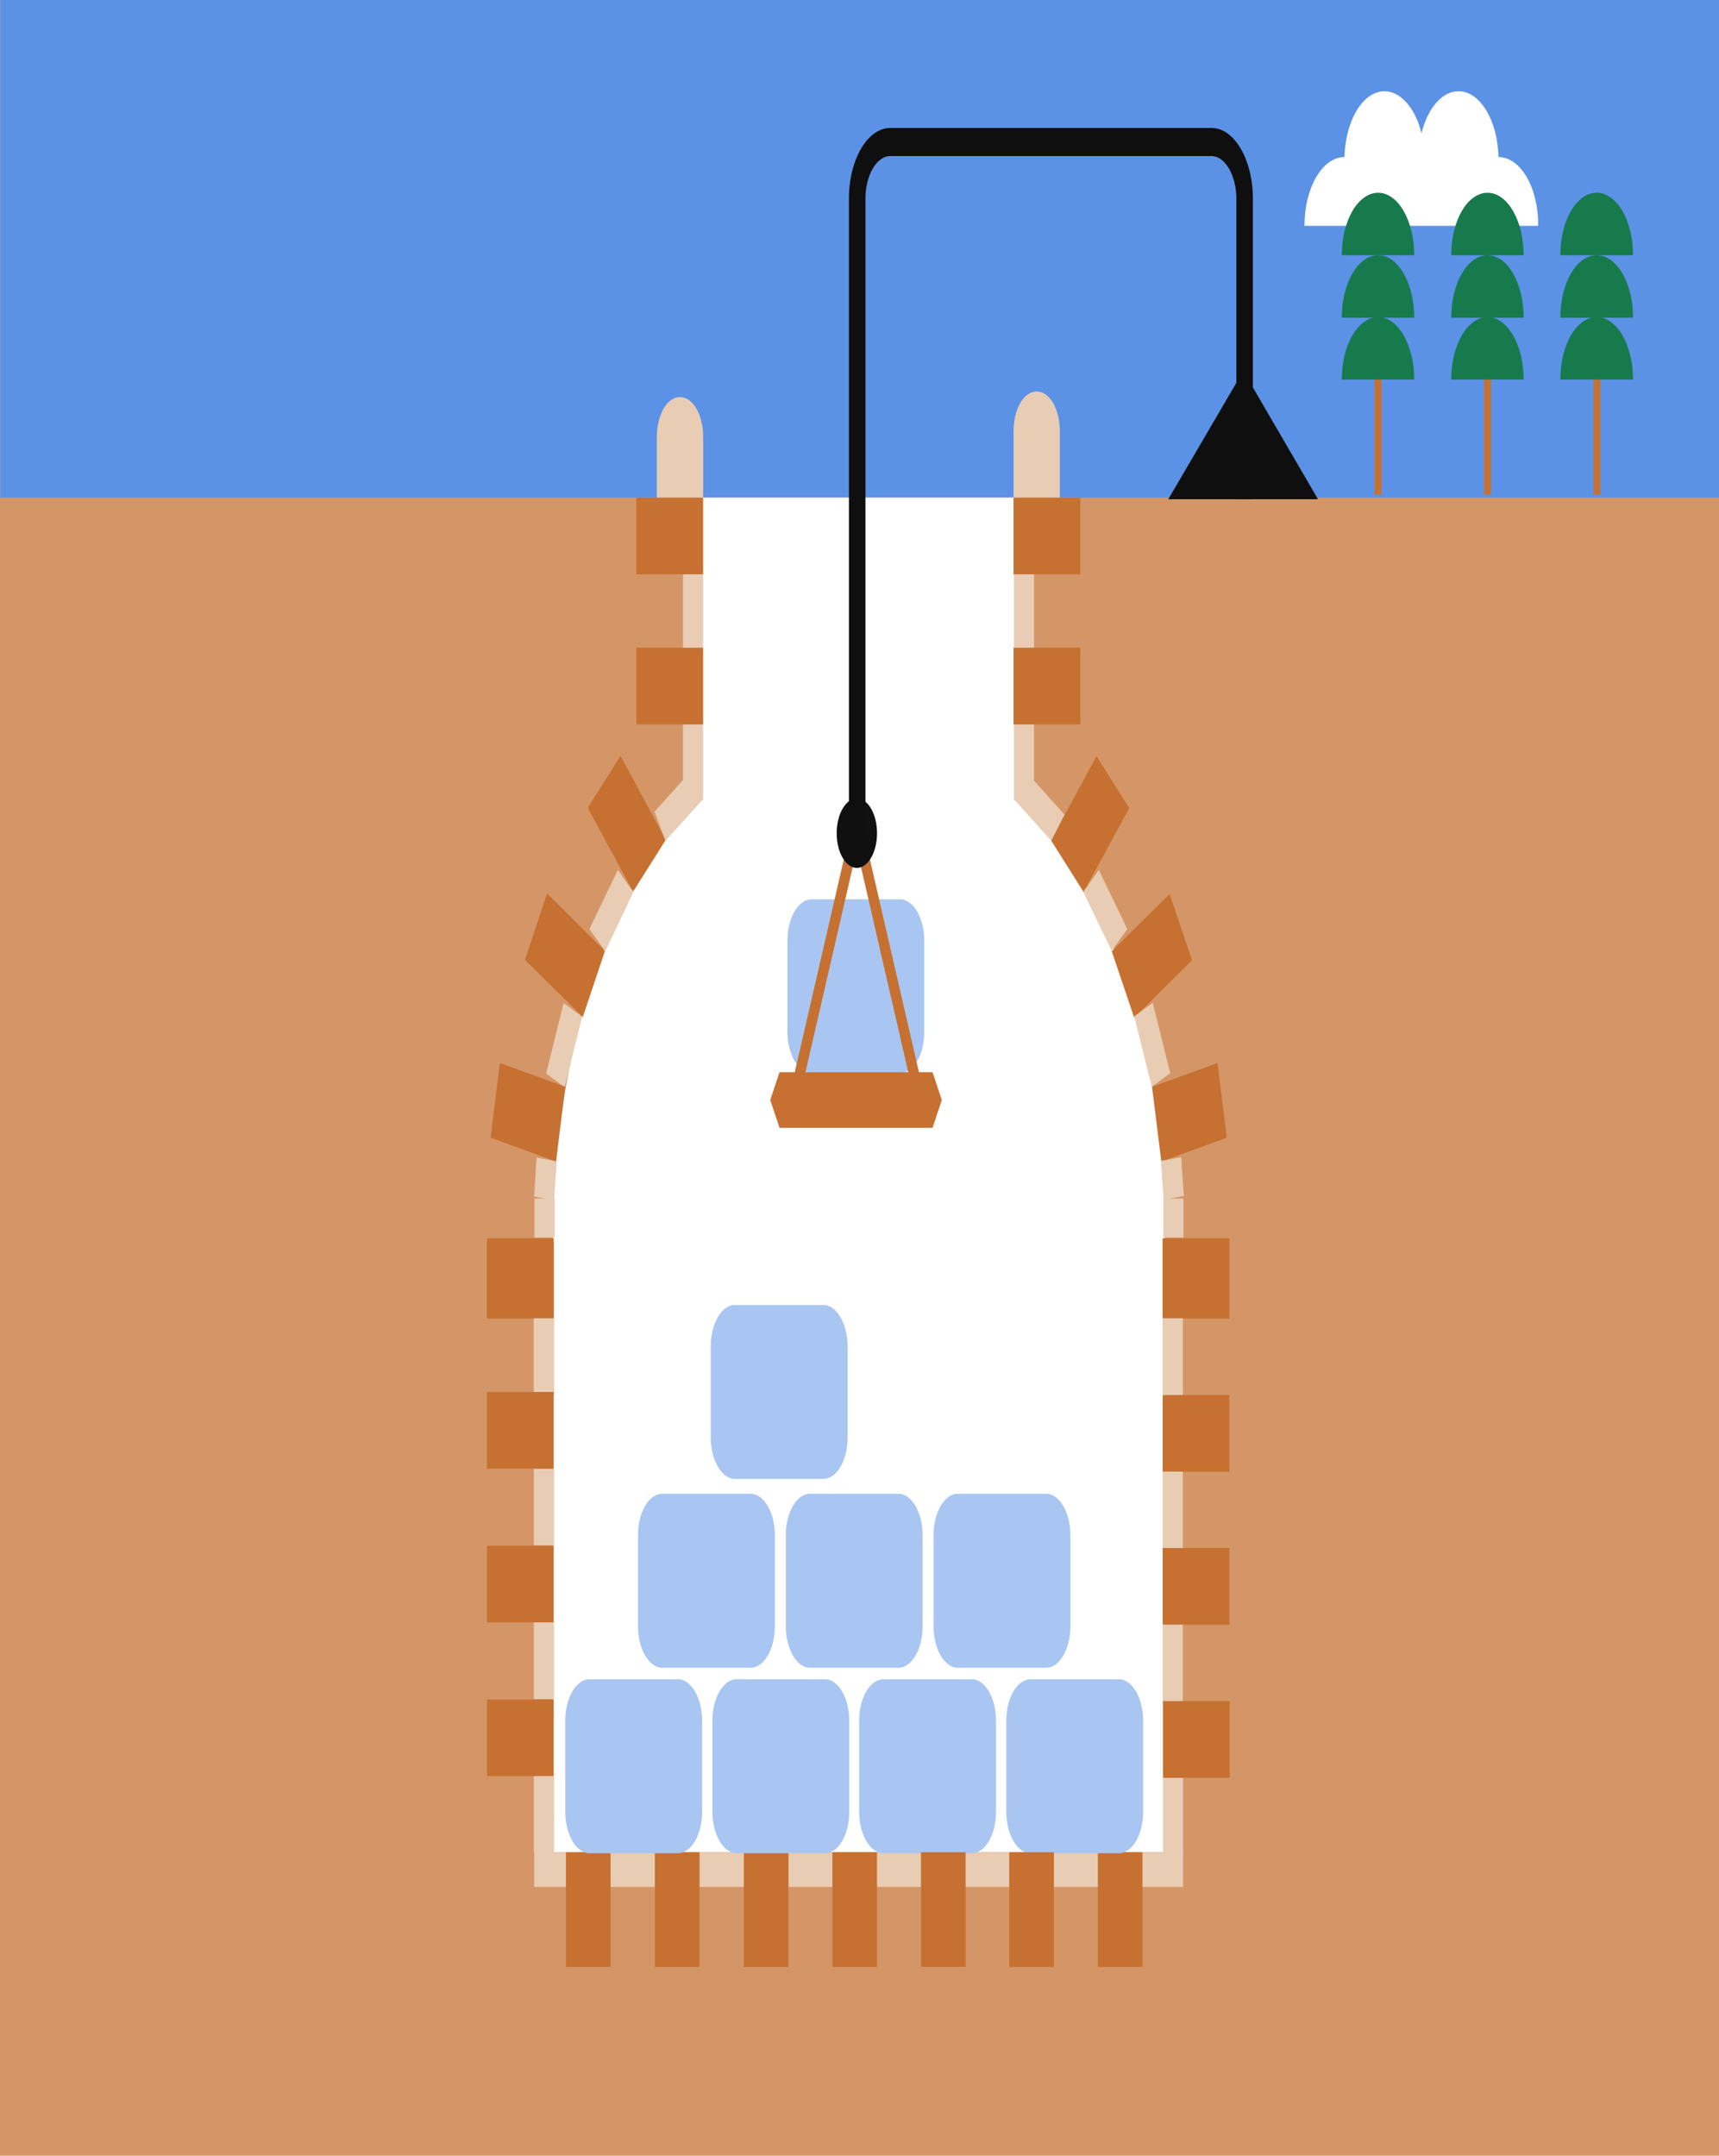 <?xml version="1.0" encoding="utf-8"?>
<!DOCTYPE svg PUBLIC "-//W3C//DTD SVG 1.1//EN" "http://www.w3.org/Graphics/SVG/1.1/DTD/svg11.dtd">
<svg version="1.1" id="Calque_1" xmlns="http://www.w3.org/2000/svg" xmlns:xlink="http://www.w3.org/1999/xlink" x="0px" y="0px"
	 width="520px" height="100%" viewBox="0 0 520 652" enable-background="new 0 0 520 652" xml:space="preserve" preserveAspectRatio="none">
<g id="FONDS">
	<rect x="0" y="0" fill="#D59667" width="520" height="652"/>
</g>
<g id="ILLUS">
	<rect x="0.1" y="0" fill="#5B92E5" width="520" height="150.5"/>
	<path fill="#E8CDB4" d="M212.7,153.9c0,6.7-3.1,12-7,12l0,0c-3.9,0-7-5.3-7-12v-21.8c0-6.7,3.1-12,7-12l0,0c3.9,0,7,5.3,7,12V153.9
		z"/>
	<path fill="#FFFFFF" d="M453.3,47.5L453.3,47.5L453.3,47.5c-0.3-11.2-5.6-19.9-12.1-19.9c-5,0-9.3,5.1-11.2,12.7
		c-1.8-7.4-6.2-12.7-11.2-12.7c-6.5,0-11.8,8.8-12.1,19.9l0,0c-6.7,0-12.1,9.3-12.1,20.8h12.1h12.1h22.3h12.1h12.1
		C465.4,56.8,460,47.5,453.3,47.5z"/>
	<path fill="#FFFFFF" d="M352.4,560.2V373.7c0-86.5-41.4-156.6-92.6-156.6c-51.1,0-92.5,70.2-92.5,156.6v186.5H352.4z"/>
	<rect x="211.8" y="150.5" fill="#FFFFFF" width="96" height="208.3"/>
	<polygon fill="#C67131" points="176.3,307.6 158.8,290.3 165.5,270.2 183,287.6 	"/>
	<polygon fill="#C67131" points="191.5,269.7 177.8,244.3 187.7,228.6 201.4,254 	"/>
	<polygon fill="#E8CDB4" points="170.8,328.8 165.2,324.7 170.5,303.4 176.1,307.5 	"/>
	<polygon fill="#E8CDB4" points="183.1,287.7 178.3,281 186.9,263.1 191.6,269.8 	"/>
	<polygon fill="#E8CDB4" points="201.3,254.3 198,245.5 209.3,232.9 212.7,241.7 	"/>
	<polygon fill="#C67131" points="168.2,351.3 148.4,344.1 151.2,321.5 171,328.7 	"/>
	<rect x="161.7" y="362.5" fill="#E8CDB4" width="6.1" height="11.8"/>
	<polygon fill="#E8CDB4" points="167.6,363.1 161.6,361.9 162.3,350.1 168.4,351.3 	"/>
	<g>
		<rect x="147.3" y="374.5" fill="#C67131" width="20.2" height="23.2"/>
		<rect x="161.5" y="397.7" fill="#E8CDB4" width="6.1" height="23.2"/>
	</g>
	<rect x="161.5" y="444.2" fill="#E8CDB4" width="6.1" height="23.2"/>
	<rect x="147.3" y="375.6" fill="#C67131" width="20.2" height="23.2"/>
	<rect x="161.5" y="398.7" fill="#E8CDB4" width="6.1" height="23.2"/>
	<g>
		<rect x="206.6" y="218.8" fill="#E8CDB4" width="6.1" height="23.2"/>
	</g>
	<rect x="206.6" y="173.1" fill="#E8CDB4" width="6.1" height="23.2"/>
	<g>
		<rect x="147.3" y="467.5" fill="#C67131" width="20.2" height="23.2"/>
		<rect x="161.5" y="490.7" fill="#E8CDB4" width="6.1" height="23.2"/>
	</g>
	<rect x="147.3" y="514" fill="#C67131" width="20.2" height="23.2"/>
	<rect x="161.5" y="537.2" fill="#E8CDB4" width="6.1" height="23.2"/>
	<rect x="161.6" y="560.2" fill="#E8CDB4" width="13.5" height="10.5"/>
	<rect x="184.7" y="560.2" fill="#E8CDB4" width="13.5" height="10.5"/>
	<rect x="211.6" y="560.2" fill="#E8CDB4" width="13.5" height="10.5"/>
	<rect x="238.5" y="560.2" fill="#E8CDB4" width="13.5" height="10.5"/>
	<polygon fill="#C67131" points="336.3,287.7 353.8,270.4 360.6,290.4 343.1,307.8 	"/>
	<polygon fill="#C67131" points="317.9,254.1 331.7,228.7 341.6,244.4 327.8,269.8 	"/>
	<polygon fill="#E8CDB4" points="343.1,307.4 348.7,303.3 354,324.6 348.4,328.7 	"/>
	<polygon fill="#E8CDB4" points="327.7,269.8 332.4,263.1 341,281 336.3,287.6 	"/>
	<polygon fill="#E8CDB4" points="322,246.4 318,254.3 306.7,241.7 310,233 	"/>
	<polygon fill="#C67131" points="348.5,328.7 368.3,321.5 371.1,344.1 351.3,351.3 	"/>
	<g>
		<rect x="351.7" y="374.5" fill="#C67131" width="20.2" height="23.2"/>
		<rect x="351.7" y="397.7" fill="#E8CDB4" width="6.1" height="23.2"/>
	</g>
	<rect x="351.7" y="421.9" fill="#C67131" width="20.2" height="23.2"/>
	<rect x="351.7" y="445.1" fill="#E8CDB4" width="6.1" height="23.2"/>
	<rect x="351.7" y="375.6" fill="#C67131" width="20.2" height="23.2"/>
	<rect x="351.7" y="398.7" fill="#E8CDB4" width="6.1" height="23.2"/>
	<g>
		<rect x="306.7" y="218.8" fill="#E8CDB4" width="6.1" height="23.2"/>
	</g>
	<rect x="306.7" y="173.1" fill="#E8CDB4" width="6.1" height="23.2"/>
	<g>
		<rect x="351.7" y="468.2" fill="#C67131" width="20.2" height="23.2"/>
		<rect x="351.7" y="491.4" fill="#E8CDB4" width="6.1" height="23.8"/>
	</g>
	<rect x="351.8" y="537.7" fill="#E8CDB4" width="6.1" height="23.2"/>
	<rect x="171.2" y="560.2" fill="#C67131" width="13.5" height="34.7"/>
	<rect x="198.1" y="560.2" fill="#C67131" width="13.5" height="34.7"/>
	<rect x="225" y="560.2" fill="#C67131" width="13.5" height="34.7"/>
	<rect x="265.2" y="560.2" fill="#E8CDB4" width="13.5" height="10.5"/>
	<rect x="292" y="560.2" fill="#E8CDB4" width="13.5" height="10.5"/>
	<rect x="318.7" y="560.2" fill="#E8CDB4" width="13.5" height="10.5"/>
	<rect x="344.4" y="560.2" fill="#E8CDB4" width="13.5" height="10.5"/>
	<rect x="332.1" y="560.2" fill="#C67131" width="13.5" height="34.7"/>
	<path fill="#A9C6F2" d="M212.4,548c0,6.9-3.3,12.5-7.3,12.5h-26.8c-4,0-7.3-5.7-7.3-12.5v-27.6c0-6.9,3.3-12.5,7.3-12.5h26.8
		c4,0,7.3,5.7,7.3,12.5V548z"/>
	<path fill="#A9C6F2" d="M256.9,548c0,6.9-3.3,12.5-7.3,12.5h-26.8c-4,0-7.3-5.7-7.3-12.5v-27.6c0-6.9,3.3-12.5,7.3-12.5h26.8
		c4,0,7.3,5.7,7.3,12.5V548z"/>
	<path fill="#A9C6F2" d="M301.3,548c0,6.9-3.3,12.5-7.3,12.5h-26.8c-4,0-7.3-5.7-7.3-12.5v-27.6c0-6.9,3.3-12.5,7.3-12.5H294
		c4,0,7.3,5.7,7.3,12.5V548z"/>
	<path fill="#A9C6F2" d="M345.8,548c0,6.9-3.3,12.5-7.3,12.5h-26.8c-4,0-7.3-5.7-7.3-12.5v-27.6c0-6.9,3.3-12.5,7.3-12.5h26.8
		c4,0,7.3,5.7,7.3,12.5V548z"/>
	<path fill="#A9C6F2" d="M256.4,434.8c0,6.9-3.3,12.5-7.3,12.5h-26.8c-4,0-7.3-5.7-7.3-12.5v-27.6c0-6.9,3.3-12.5,7.3-12.5h26.8
		c4,0,7.3,5.7,7.3,12.5V434.8z"/>
	<path fill="#A9C6F2" d="M279.6,312.1c0,6.9-3.3,12.5-7.3,12.5h-26.8c-4,0-7.3-5.7-7.3-12.5v-27.6c0-6.9,3.3-12.5,7.3-12.5h26.8
		c4,0,7.3,5.7,7.3,12.5V312.1z"/>
	<path fill="#A9C6F2" d="M279.1,491.9c0,6.9-3.3,12.5-7.3,12.5H245c-4,0-7.3-5.7-7.3-12.5v-27.6c0-6.9,3.3-12.5,7.3-12.5h26.8
		c4,0,7.3,5.7,7.3,12.5V491.9L279.1,491.9z"/>
	<path fill="#A9C6F2" d="M323.8,491.9c0,6.9-3.3,12.5-7.3,12.5h-26.8c-4,0-7.3-5.7-7.3-12.5v-27.6c0-6.9,3.3-12.5,7.3-12.5h26.8
		c4,0,7.3,5.7,7.3,12.5V491.9z"/>
	<path fill="#A9C6F2" d="M234.4,491.9c0,6.9-3.3,12.5-7.3,12.5h-26.8c-4,0-7.3-5.7-7.3-12.5v-27.6c0-6.9,3.3-12.5,7.3-12.5h26.8
		c4,0,7.3,5.7,7.3,12.5V491.9z"/>
	<rect x="351.8" y="514.5" fill="#C67131" width="20.2" height="23.2"/>
	<rect x="305.3" y="560.2" fill="#C67131" width="13.5" height="34.7"/>
	<rect x="278.6" y="560.2" fill="#C67131" width="13.5" height="34.7"/>
	<rect x="251.8" y="560.2" fill="#C67131" width="13.5" height="34.7"/>
	<rect x="147.3" y="421" fill="#C67131" width="20.2" height="23.2"/>
	<g>
		<rect x="351.9" y="362.5" fill="#E8CDB4" width="6.1" height="11.8"/>
		<polygon fill="#E8CDB4" points="351.2,351.1 357.3,350 358.1,361.7 352,362.9 		"/>
	</g>
	<rect x="306.6" y="195.9" fill="#C67131" width="20.2" height="23.2"/>
	<rect x="192.5" y="195.9" fill="#C67131" width="20.2" height="23.2"/>
	<path fill="#E8CDB4" d="M320.6,152.2c0,6.7-3.1,12-7,12l0,0c-3.9,0-7-5.3-7-12v-21.8c0-6.7,3.1-12,7-12l0,0c3.9,0,7,5.3,7,12V152.2
		z"/>
	<rect x="306.6" y="150.5" fill="#C67131" width="20.2" height="23.2"/>
	<rect x="192.5" y="150.5" fill="#C67131" width="20.2" height="23.2"/>
	<polygon fill="#C67131" points="275.3,326.7 259.2,256.8 243.1,326.7 240.3,324.8 259.2,242.8 278.1,324.8 	"/>
	<polygon fill="#C67131" points="235.8,341.1 233,332.7 235.8,324.3 282.1,324.3 284.9,332.7 282.1,341.1 	"/>
	<ellipse fill="#101010" cx="259.2" cy="252" rx="6.1" ry="10.5"/>
	<g>
		<g>
			<path fill="#167A4C" d="M450,77.2c-6.1,0-11,8.4-11,18.9h21.9C460.9,85.6,456,77.2,450,77.2z"/>
			<path fill="#167A4C" d="M450,58.3c-6.1,0-11,8.4-11,18.9h21.9C460.9,66.7,456,58.3,450,58.3z"/>
			<path fill="#167A4C" d="M450,95.9c-6.1,0-11,8.4-11,18.9h21.9C460.9,104.3,456,95.9,450,95.9z"/>
			<rect x="448.9" y="114.8" fill="#C67131" width="2.1" height="34.8"/>
		</g>
		<g>
			<path fill="#167A4C" d="M483,77.2c-6.1,0-11,8.4-11,18.9h22C494,85.6,489.1,77.2,483,77.2z"/>
			<path fill="#167A4C" d="M483,58.3c-6.1,0-11,8.4-11,18.9h22C494,66.7,489.1,58.3,483,58.3z"/>
			<path fill="#167A4C" d="M483,95.9c-6.1,0-11,8.4-11,18.9h22C494,104.3,489.1,95.9,483,95.9z"/>
			<rect x="482" y="114.8" fill="#C67131" width="2.1" height="34.8"/>
		</g>
		<g>
			<path fill="#167A4C" d="M416.9,77.2c-6.1,0-11,8.4-11,18.9h21.9C427.8,85.6,422.9,77.2,416.9,77.2z"/>
			<path fill="#167A4C" d="M416.9,58.3c-6.1,0-11,8.4-11,18.9h21.9C427.8,66.7,422.9,58.3,416.9,58.3z"/>
			<path fill="#167A4C" d="M416.9,95.9c-6.1,0-11,8.4-11,18.9h21.9C427.8,104.3,422.9,95.9,416.9,95.9z"/>
			<rect x="415.8" y="114.8" fill="#C67131" width="2.1" height="34.8"/>
		</g>
	</g>
	<polygon fill="#0F0F0F" points="353.4,151 376.1,112.2 398.7,151 	"/>
	<path fill="#0F0F0F" d="M261.8,252.2h-5V60.1c0-11.8,5.6-21.4,12.5-21.4h97.2c6.9,0,12.5,9.6,12.5,21.4V151h-5V60.1
		c0-7-3.4-12.9-7.5-12.9h-97.2c-4.1,0-7.5,5.8-7.5,12.9V252.2z"/>
</g>
</svg>
